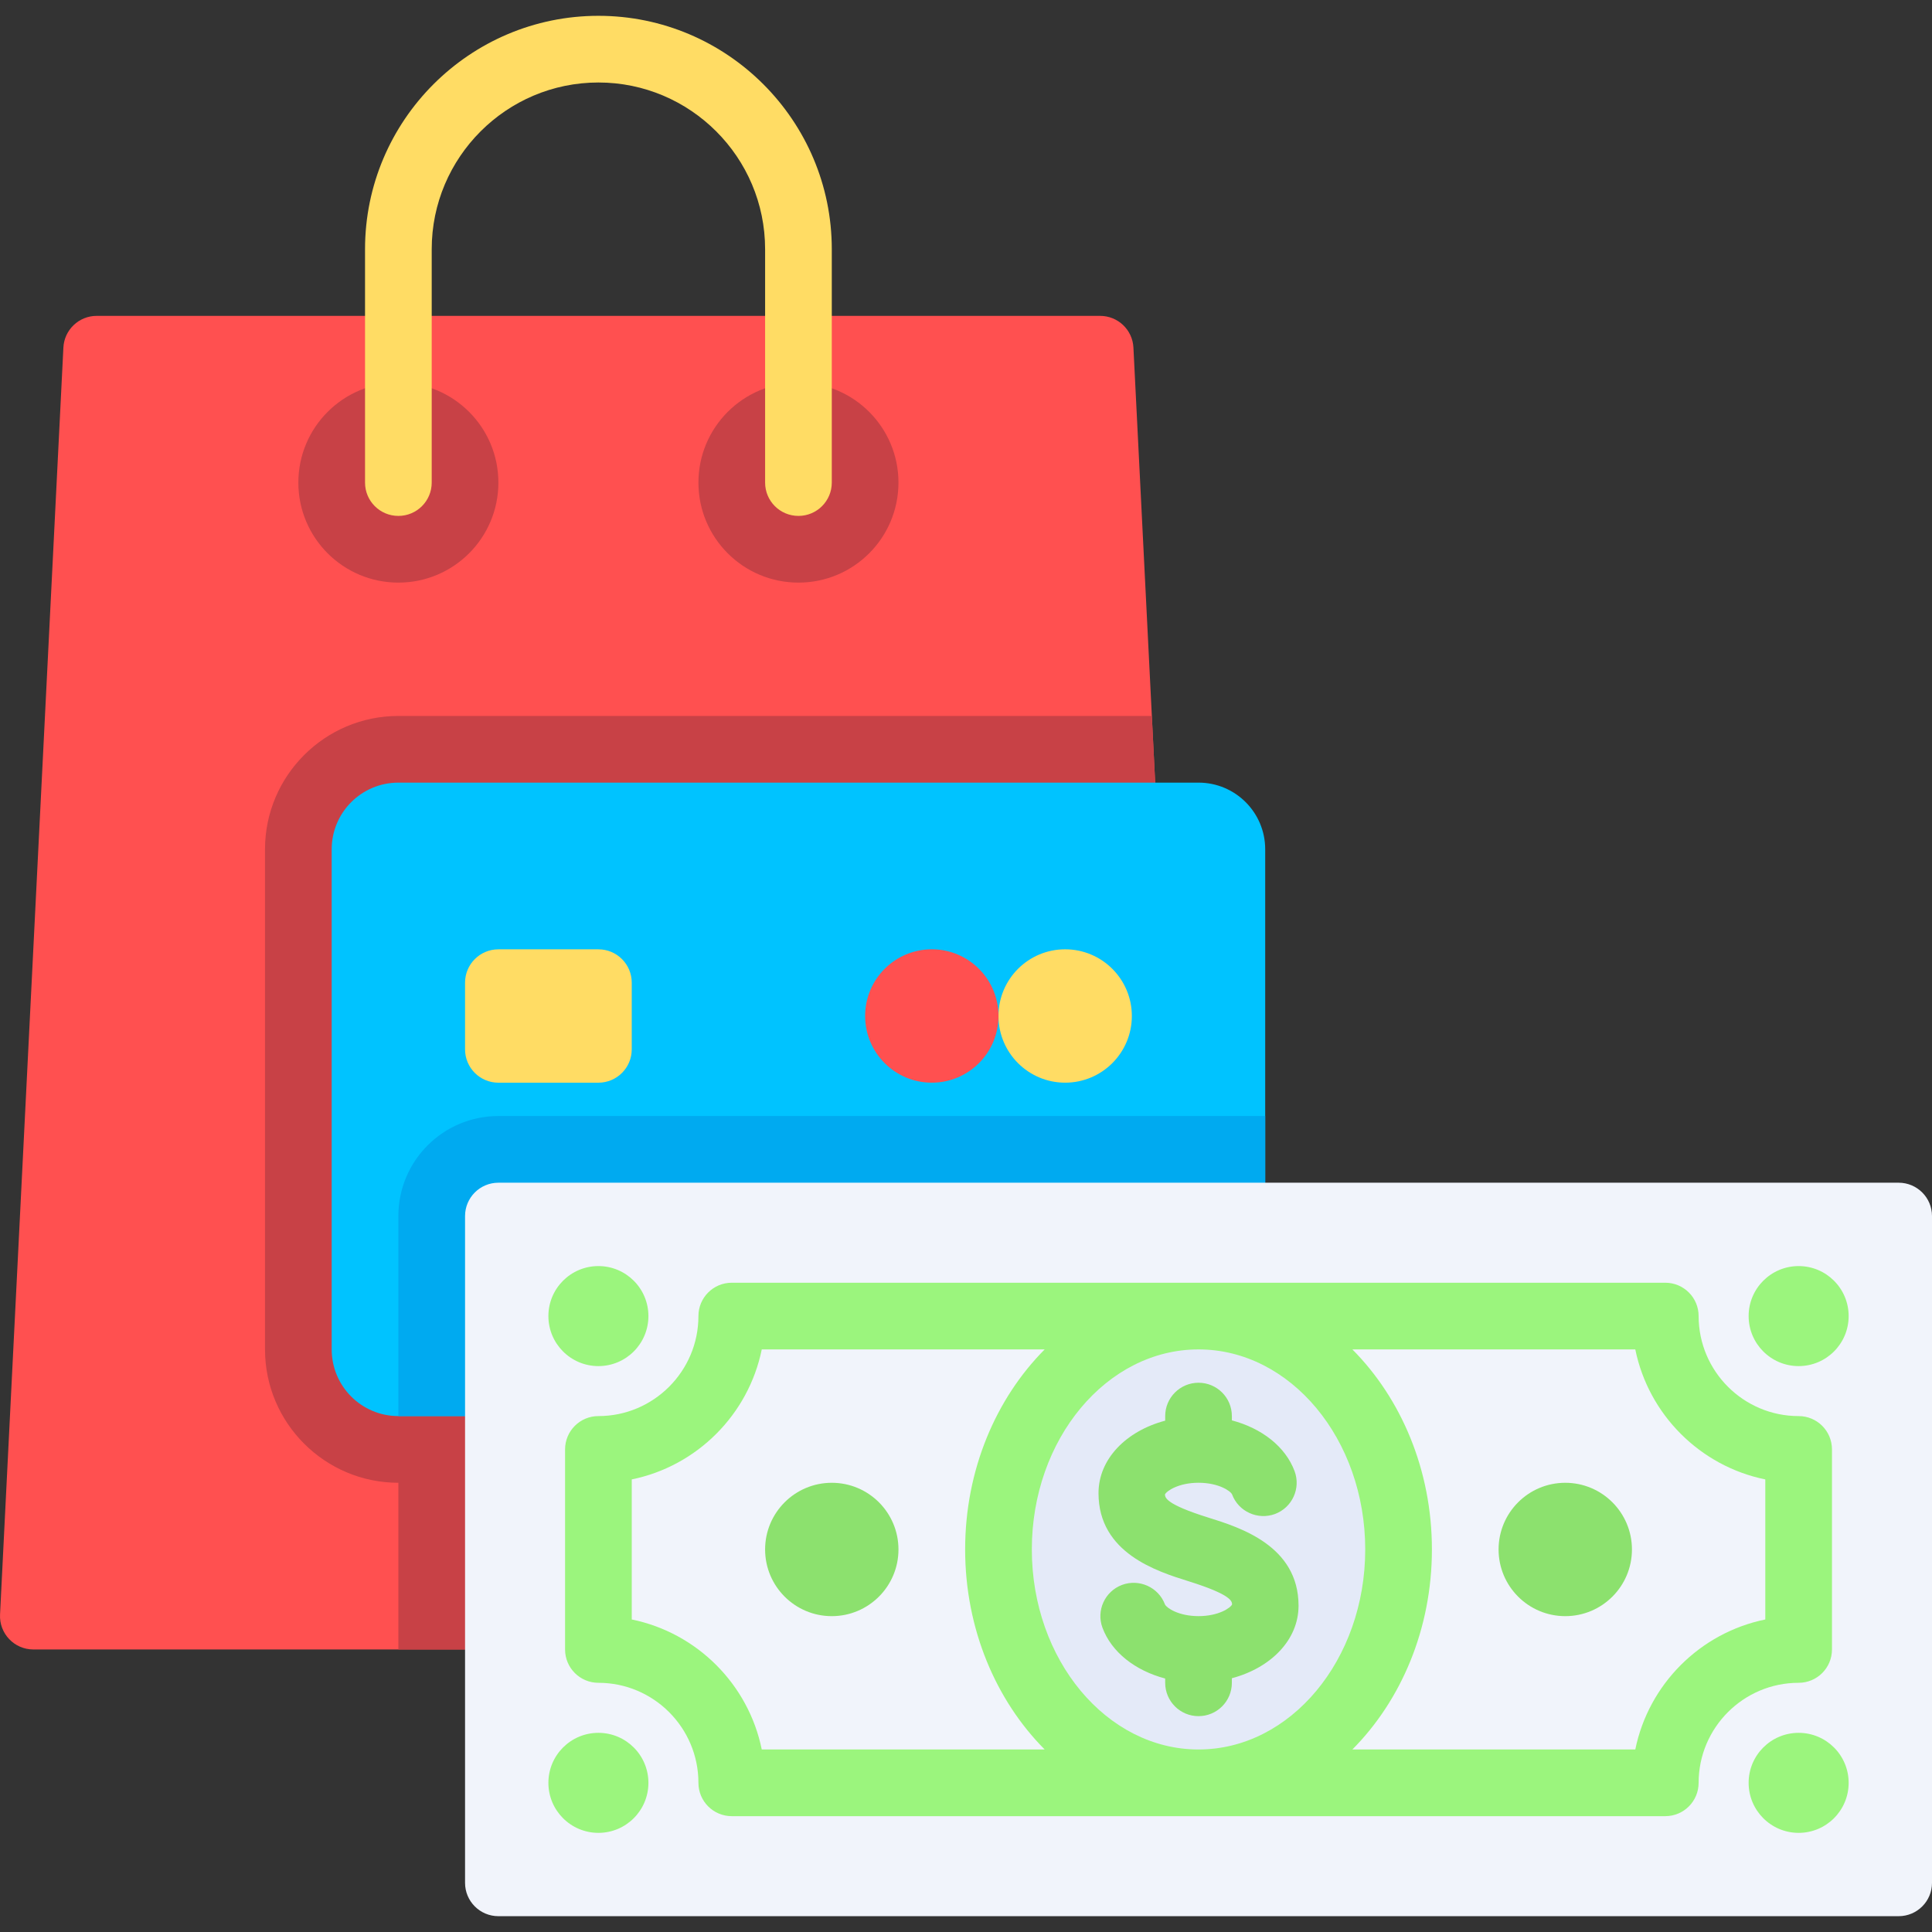 <?xml version="1.0" encoding="iso-8859-1"?>
<!-- Uploaded to: SVG Repo, www.svgrepo.com, Generator: SVG Repo Mixer Tools -->
<svg height="800px" width="800px" version="1.1" id="Layer_1" xmlns="http://www.w3.org/2000/svg" xmlns:xlink="http://www.w3.org/1999/xlink" 
	 viewBox="0 0 512 512" xml:space="preserve">
<rect x="0" y="0" width="512" height="512" fill="#333333" stroke="none"/>
<path style="fill:#FF5050;" d="M291.546,83.71H25.623c-4.708,0-8.589,3.692-8.824,8.395L0.011,427.85
	c-0.252,5.046,3.772,9.277,8.824,9.277h308.786L300.37,92.105C300.135,87.402,296.254,83.71,291.546,83.71z"/>
<g>
	<circle style="fill:#C84146;" cx="105.572" cy="127.892" r="26.506"/>
	<circle style="fill:#C84146;" cx="211.597" cy="127.892" r="26.506"/>
	<path style="fill:#C84146;" d="M317.621,437.126l-12.37-247.391h-199.68c-19.488,0-35.342,15.854-35.342,35.342v132.531
		c0,19.488,15.854,35.342,35.342,35.342v44.177H317.621z"/>
</g>
<path style="fill:#00C3FF;" d="M317.621,375.278H105.572c-9.76,0-17.671-7.911-17.671-17.671V225.076
	c0-9.76,7.911-17.671,17.671-17.671h212.049c9.76,0,17.671,7.911,17.671,17.671v132.531
	C335.292,367.367,327.381,375.278,317.621,375.278z"/>
<path style="fill:#00AAF0;" d="M132.078,295.759c-14.639,0-26.506,11.867-26.506,26.506v53.012h212.049
	c9.76,0,17.671-7.911,17.671-17.671v-61.848H132.078z"/>
<g>
	<path style="fill:#FFDC64;" d="M132.078,251.582h26.506c4.879,0,8.835,3.956,8.835,8.835v17.671c0,4.879-3.956,8.835-8.835,8.835
		h-26.506c-4.879,0-8.835-3.956-8.835-8.835v-17.671C123.243,255.538,127.199,251.582,132.078,251.582z"/>
	<circle style="fill:#FFDC64;" cx="282.28" cy="269.248" r="17.671"/>
</g>
<circle style="fill:#FF5050;" cx="246.938" cy="269.248" r="17.671"/>
<path style="fill:#F1F4FB;" d="M503.165,507.809H132.078c-4.879,0-8.835-3.956-8.835-8.835V322.266c0-4.879,3.956-8.835,8.835-8.835
	h371.086c4.879,0,8.835,3.956,8.835,8.835v176.708C512,503.853,508.044,507.809,503.165,507.809z"/>
<ellipse style="fill:#E4EAF8;" cx="317.621" cy="410.625" rx="53.012" ry="61.848"/>
<g>
	<circle style="fill:#8CE16E;" cx="220.432" cy="410.625" r="17.671"/>
	<circle style="fill:#8CE16E;" cx="414.811" cy="410.625" r="17.671"/>
	<path style="fill:#8CE16E;" d="M344.128,425.529c0-15.885-15.531-20.733-23.874-23.34c-11.467-3.589-11.467-5.332-11.528-6.144
		c0.423-0.914,3.581-3.098,8.896-3.098c5.323,0,8.482,2.183,8.887,3.08c1.709,4.59,6.834,6.86,11.363,5.203
		c4.573-1.709,6.903-6.79,5.203-11.363c-2.412-6.475-8.668-11.355-16.618-13.454v-1.136c0-4.884-3.952-8.835-8.835-8.835
		s-8.835,3.952-8.835,8.835v1.212c-10.368,2.756-17.671,10.176-17.671,19.22c0,15.885,15.531,20.733,23.874,23.34
		c11.467,3.589,11.467,5.332,11.528,6.144c-0.423,0.914-3.581,3.098-8.896,3.098s-8.464-2.183-8.896-3.098
		c-1.709-4.565-6.816-6.851-11.355-5.185c-4.573,1.709-6.903,6.79-5.203,11.363c2.412,6.475,8.668,11.355,16.618,13.454v1.136
		c0,4.884,3.952,8.835,8.835,8.835s8.835-3.952,8.835-8.835v-1.212C336.825,441.994,344.128,434.574,344.128,425.529z"/>
</g>
<path style="fill:#9BF57D;" d="M476.659,375.278c-14.616,0-26.506-11.89-26.506-26.506c0-4.884-3.952-8.835-8.835-8.835H193.926
	c-4.884,0-8.835,3.952-8.835,8.835c0,14.616-11.89,26.506-26.506,26.506c-4.884,0-8.835,3.952-8.835,8.835v53.012
	c0,4.884,3.952,8.835,8.835,8.835c14.616,0,26.506,11.89,26.506,26.506c0,4.884,3.952,8.835,8.835,8.835h247.391
	c4.884,0,8.835-3.952,8.835-8.835c0-14.616,11.89-26.506,26.506-26.506c4.884,0,8.835-3.952,8.835-8.835v-53.012
	C485.494,379.229,481.542,375.278,476.659,375.278z M361.798,410.619c0,29.233-19.819,53.012-44.177,53.012
	s-44.177-23.779-44.177-53.012s19.819-53.012,44.177-53.012S361.798,381.386,361.798,410.619z M167.42,429.179v-37.12
	c17.282-3.521,30.933-17.17,34.453-34.453h74.979c-12.889,12.964-21.078,31.895-21.078,53.012s8.189,40.049,21.078,53.012h-74.979
	C198.353,446.35,184.703,432.699,167.42,429.179z M467.823,429.179c-17.282,3.521-30.933,17.17-34.453,34.453h-74.979
	c12.89-12.964,21.078-31.895,21.078-53.012c0-21.118-8.188-40.049-21.078-53.012h74.979c3.521,17.282,17.17,30.933,34.453,34.453
	L467.823,429.179L467.823,429.179z"/>
<path style="fill:#FFDC64;" d="M211.597,136.722c-4.884,0-8.835-3.952-8.835-8.835V66.039c0-24.358-19.819-44.177-44.177-44.177
	s-44.177,19.819-44.177,44.177v61.848c0,4.884-3.952,8.835-8.835,8.835s-8.835-3.952-8.835-8.835V66.039
	c0-34.099,27.749-61.848,61.848-61.848s61.848,27.749,61.848,61.848v61.848C220.432,132.771,216.481,136.722,211.597,136.722z"/>
<g>
	<circle style="fill:#9BF57D;" cx="158.584" cy="348.777" r="13.253"/>
	<circle style="fill:#9BF57D;" cx="476.659" cy="348.777" r="13.253"/>
	<circle style="fill:#9BF57D;" cx="158.584" cy="472.473" r="13.253"/>
	<circle style="fill:#9BF57D;" cx="476.659" cy="472.473" r="13.253"/>
</g>
</svg>